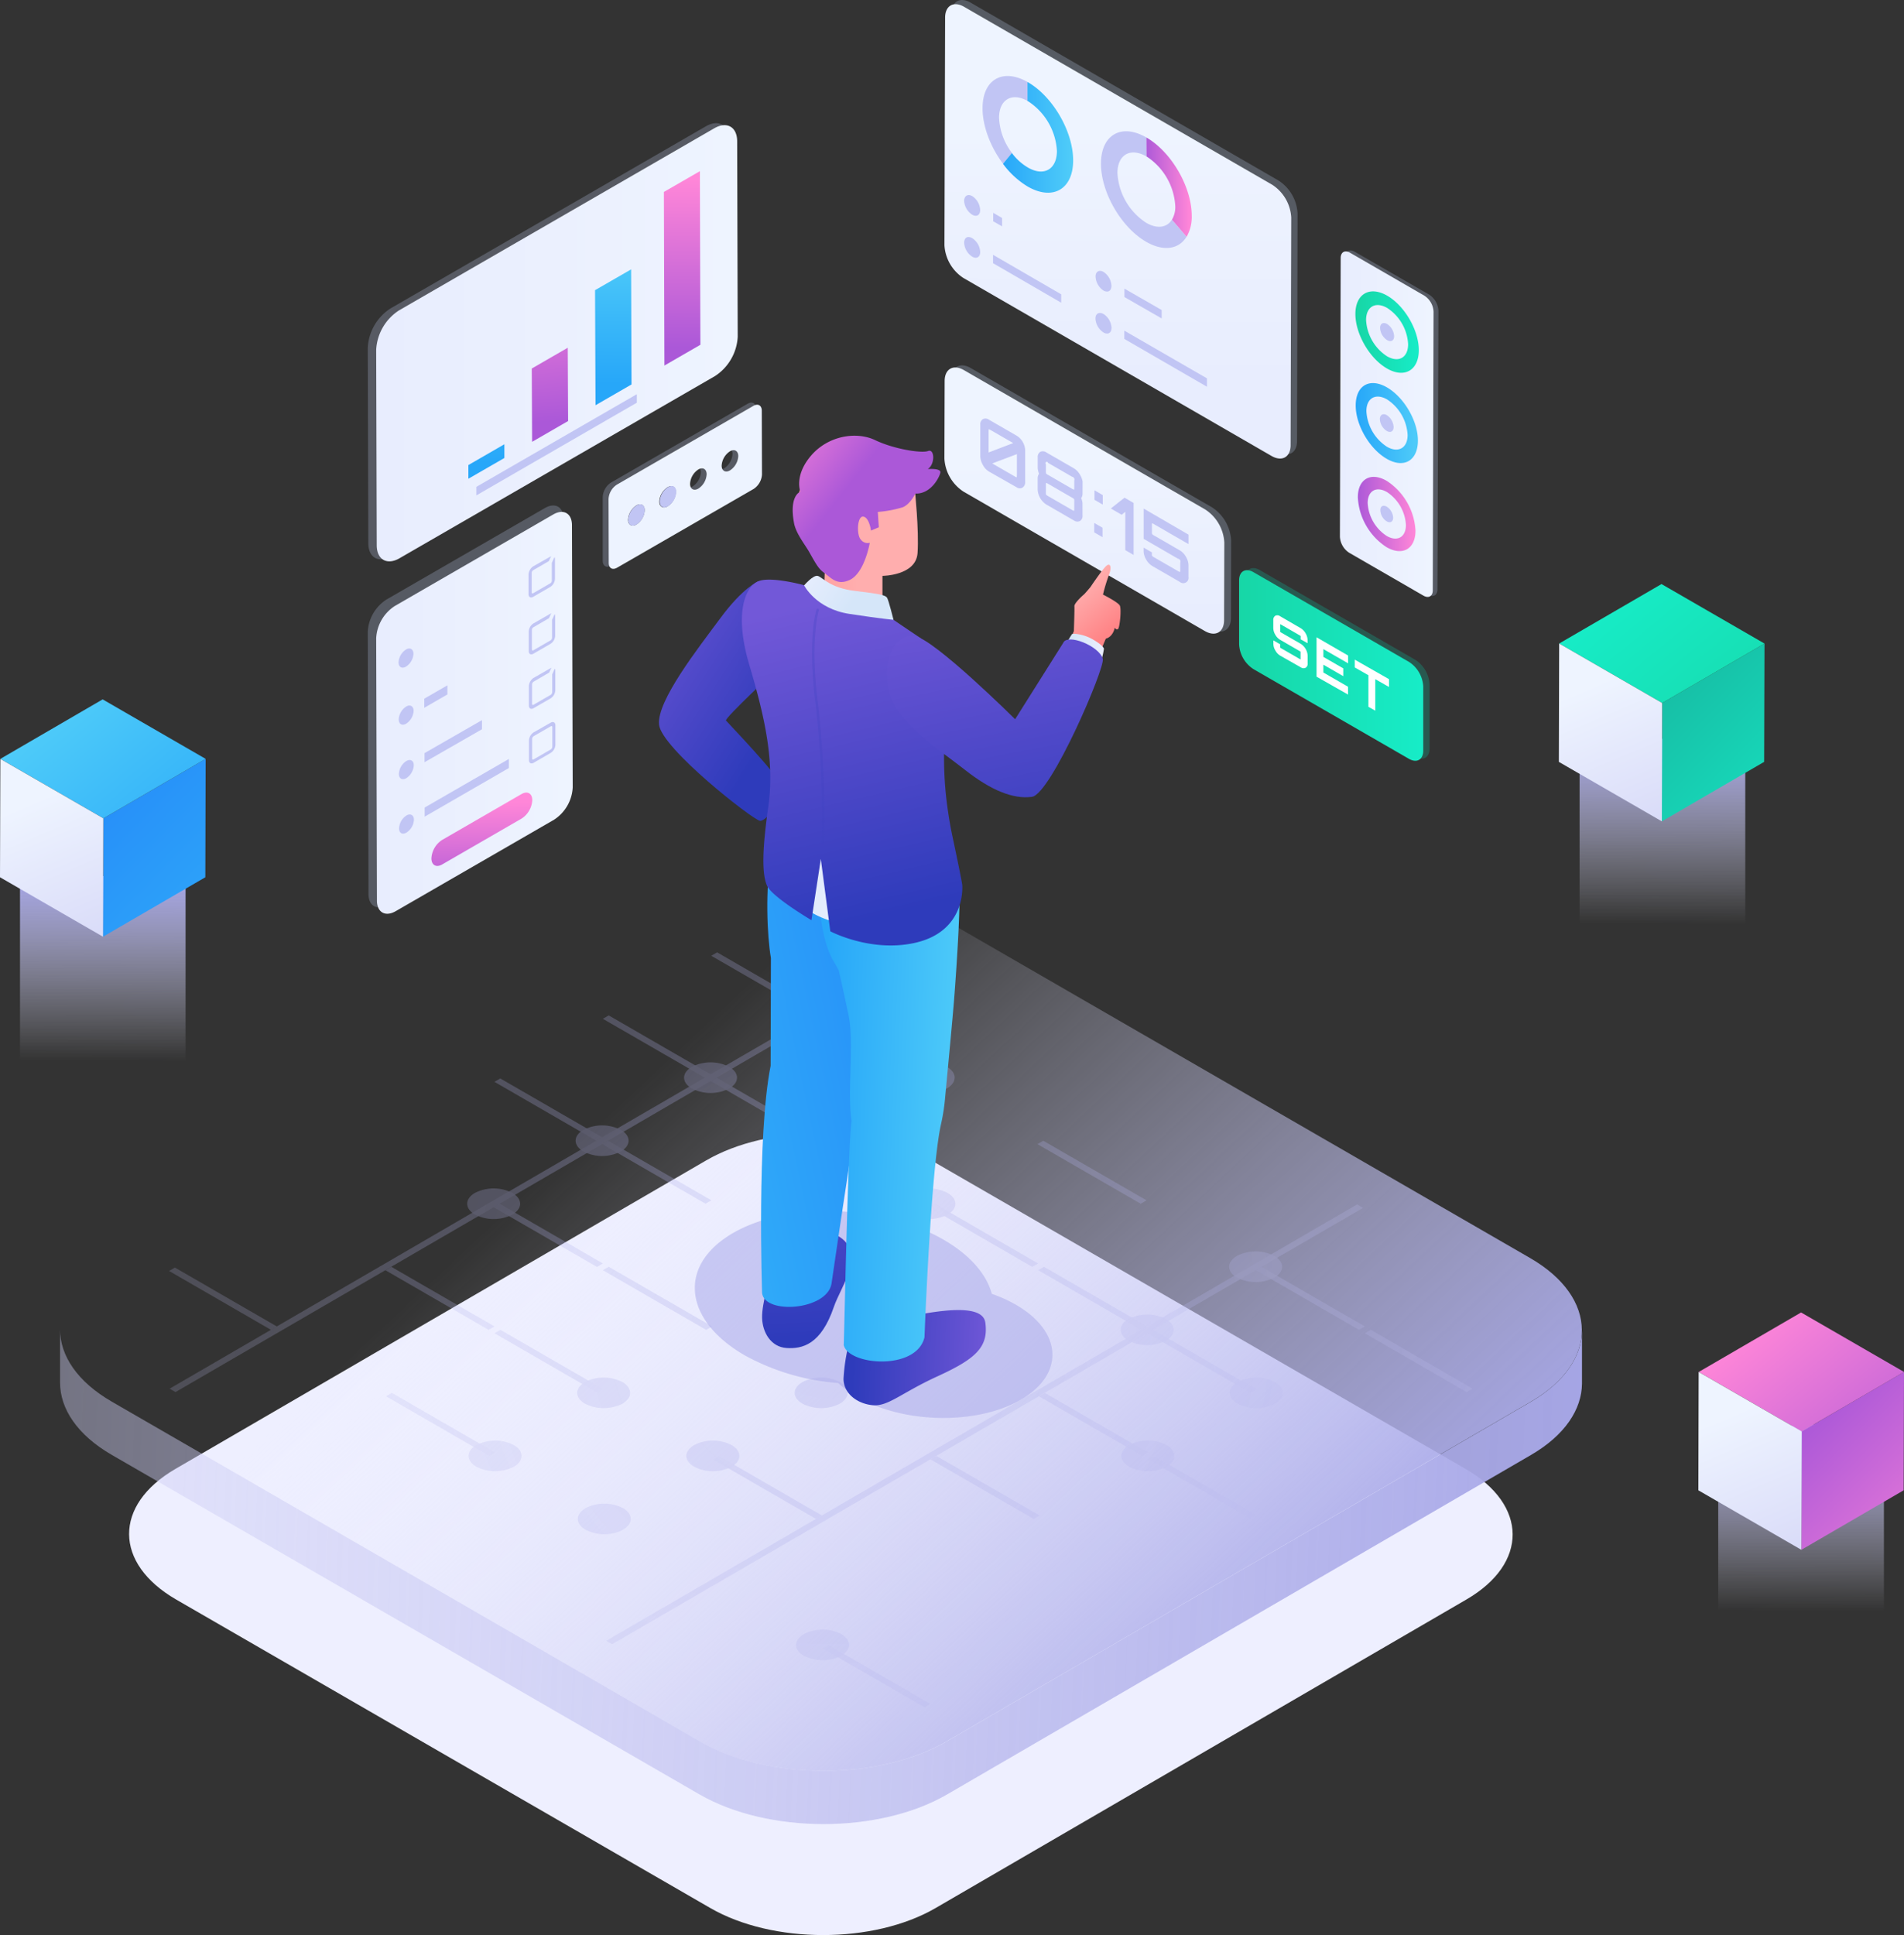 <svg xmlns="http://www.w3.org/2000/svg" xmlns:xlink="http://www.w3.org/1999/xlink" viewBox="0 0 488.21 496.04"><rect x="0" y="0" width="488.21" height="496.04" fill="#333333" stroke="none"/><defs><style>.cls-1{fill:none;}.cls-2{clip-path:url(#clip-path);}.cls-3{opacity:0.3;}.cls-4{fill:#a9b6d4;}.cls-5{fill:url(#linear-gradient);}.cls-6{fill:#c1c5f4;}.cls-7{fill:url(#linear-gradient-2);}.cls-8{mask:url(#mask);}.cls-9{fill:url(#linear-gradient-3);}.cls-10{mask:url(#mask-2);}.cls-11{fill:url(#linear-gradient-4);}.cls-12{mask:url(#mask-3);}.cls-13{fill:url(#linear-gradient-5);}.cls-14{fill:#aab6d4;}.cls-15{fill:#edf3ff;}.cls-16{fill:url(#linear-gradient-6);}.cls-17{fill:url(#linear-gradient-7);}.cls-18{fill:url(#linear-gradient-8);}.cls-19{fill:url(#linear-gradient-9);}.cls-20{fill:url(#linear-gradient-10);}.cls-21{fill:#a9b7d4;}.cls-22{fill:url(#linear-gradient-11);}.cls-23{fill:url(#linear-gradient-12);}.cls-24{fill:url(#linear-gradient-13);}.cls-25{mask:url(#mask-4);}.cls-26{fill:url(#linear-gradient-14);}.cls-27{fill:url(#linear-gradient-15);}.cls-28{fill:url(#linear-gradient-16);}.cls-29{fill:url(#linear-gradient-17);}.cls-30{fill:#0eb394;}.cls-31{fill:url(#linear-gradient-18);}.cls-32{fill:#fff;}.cls-33{fill:url(#linear-gradient-19);}.cls-34{fill:url(#linear-gradient-20);}.cls-35{fill:url(#linear-gradient-21);}.cls-36{fill:url(#linear-gradient-22);}.cls-37{fill:url(#linear-gradient-23);}.cls-38{fill:url(#linear-gradient-24);}.cls-39{fill:url(#linear-gradient-25);}.cls-40{fill:url(#linear-gradient-26);}.cls-41{fill:url(#linear-gradient-27);}.cls-42{fill:url(#linear-gradient-28);}.cls-43{fill:url(#linear-gradient-29);}.cls-44{fill:url(#linear-gradient-30);}.cls-45{fill:url(#linear-gradient-31);}.cls-46{fill:#eeefff;}.cls-47{fill:url(#linear-gradient-32);}.cls-48{fill:url(#linear-gradient-33);}.cls-49{opacity:0.32;}.cls-50{fill:url(#radial-gradient);}.cls-51{fill:url(#radial-gradient-3);}.cls-52{fill:url(#radial-gradient-4);}.cls-53{fill:url(#radial-gradient-5);}.cls-54{fill:url(#radial-gradient-9);}.cls-55{fill:url(#radial-gradient-12);}.cls-56{fill:url(#radial-gradient-17);}.cls-57{fill:url(#radial-gradient-18);}.cls-58{fill:url(#radial-gradient-30);}.cls-59{fill:url(#radial-gradient-36);}.cls-60{fill:url(#radial-gradient-56);}.cls-61{opacity:0.56;}.cls-62{fill:#acace9;}.cls-63{fill:url(#linear-gradient-34);}.cls-64{fill:url(#linear-gradient-35);}.cls-65{fill:url(#linear-gradient-36);}.cls-66{fill:url(#linear-gradient-37);}.cls-67{fill:url(#linear-gradient-38);}.cls-68{fill:url(#linear-gradient-39);}.cls-69{fill:url(#linear-gradient-40);}.cls-70{fill:url(#linear-gradient-41);}.cls-71{fill:url(#linear-gradient-42);}.cls-72{fill:url(#linear-gradient-43);}.cls-73{opacity:0.29;}.cls-74{fill:#3d41c1;}.cls-75{fill:url(#linear-gradient-44);}.cls-76{fill:url(#linear-gradient-45);}.cls-77{fill:url(#linear-gradient-46);}</style><clipPath id="clip-path" transform="translate(-14.42 -10.12)"><rect class="cls-1" width="520" height="520"/></clipPath><linearGradient id="linear-gradient" x1="-592.47" y1="2932.19" x2="-499.05" y2="2932.19" gradientTransform="matrix(0.54, 0, 0, -0.54, 430.17, 1774.5)" gradientUnits="userSpaceOnUse"><stop offset="0" stop-color="#e8edfe"/><stop offset="0.5" stop-color="#ebf0fe"/><stop offset="1" stop-color="#eef4ff"/></linearGradient><linearGradient id="linear-gradient-2" x1="-540.96" y1="2842.27" x2="-541.88" y2="2885.85" gradientTransform="matrix(0.54, 0, 0, -0.54, 430.17, 1774.5)" gradientUnits="userSpaceOnUse"><stop offset="0" stop-color="#ab58d8"/><stop offset="0.5" stop-color="#d56fd8"/><stop offset="1" stop-color="#ff86d8"/></linearGradient><mask id="mask" x="137.21" y="-9251.12" width="7.58" height="32766" maskUnits="userSpaceOnUse"/><linearGradient id="linear-gradient-3" x1="-503.65" y1="2944.34" x2="-510.11" y2="3012.82" gradientTransform="matrix(0.54, 0, 0, -0.54, 430.17, 1774.5)" gradientUnits="userSpaceOnUse"><stop offset="0" stop-color="#a6a6e7"/><stop offset="0.5" stop-color="#cacaf3" stop-opacity="0.5"/><stop offset="1" stop-color="#eeefff" stop-opacity="0"/></linearGradient><mask id="mask-2" x="137.25" y="-9251.12" width="7.58" height="32766" maskUnits="userSpaceOnUse"/><linearGradient id="linear-gradient-4" x1="-506.13" y1="2944.29" x2="-512.58" y2="3012.78" xlink:href="#linear-gradient-2"/><mask id="mask-3" x="137.29" y="-9251.12" width="7.58" height="32766" maskUnits="userSpaceOnUse"/><linearGradient id="linear-gradient-5" x1="-508.49" y1="2944.26" x2="-514.95" y2="3012.74" xlink:href="#linear-gradient-2"/><linearGradient id="linear-gradient-6" x1="-592.47" y1="3114.64" x2="-420.62" y2="3114.64" gradientTransform="matrix(0.54, 0, 0, -0.54, 430.17, 1778.24)" xlink:href="#linear-gradient"/><linearGradient id="linear-gradient-7" x1="-539.34" y1="3054.23" x2="-541.75" y2="3119.74" gradientTransform="matrix(0.54, 0, 0, -0.54, 430.17, 1778.24)" gradientUnits="userSpaceOnUse"><stop offset="0" stop-color="#27a7f9"/><stop offset="0.5" stop-color="#3bb9f9"/><stop offset="1" stop-color="#4fccf9"/></linearGradient><linearGradient id="linear-gradient-8" x1="-507.85" y1="3074.14" x2="-514.87" y2="3152.13" gradientTransform="matrix(0.54, 0, 0, -0.54, 430.17, 1778.24)" xlink:href="#linear-gradient-2"/><linearGradient id="linear-gradient-9" x1="-479.36" y1="3092.26" x2="-478.92" y2="3156.23" xlink:href="#linear-gradient-7"/><linearGradient id="linear-gradient-10" x1="-446.7" y1="3109.26" x2="-446.27" y2="3189.22" gradientTransform="matrix(0.54, 0, 0, -0.54, 430.17, 1778.24)" xlink:href="#linear-gradient-2"/><linearGradient id="linear-gradient-11" x1="-239.63" y1="3075.26" x2="-239.22" y2="3197.83" gradientTransform="matrix(0.54, 0, 0, -0.54, 430.17, 1769.84)" xlink:href="#linear-gradient"/><linearGradient id="linear-gradient-12" x1="-294.47" y1="3196.99" x2="-261.12" y2="3196.99" gradientTransform="matrix(0.54, 0, 0, -0.54, 430.17, 1769.84)" xlink:href="#linear-gradient-7"/><linearGradient id="linear-gradient-13" x1="-226.47" y1="3167.08" x2="-204.95" y2="3167.08" gradientTransform="matrix(0.54, 0, 0, -0.54, 430.17, 1766.48)" xlink:href="#linear-gradient-2"/><mask id="mask-4" x="314.12" y="-9251.12" width="11.92" height="32766" maskUnits="userSpaceOnUse"/><linearGradient id="linear-gradient-14" x1="-134.47" y1="3070.87" x2="-89.95" y2="3070.87" gradientTransform="matrix(0.54, 0, 0, -0.54, 430.17, 1775.36)" xlink:href="#linear-gradient"/><linearGradient id="linear-gradient-15" x1="-120.24" y1="2989.25" x2="-92.84" y2="2989.25" gradientTransform="matrix(0.59, 0, 0, -0.59, 433.08, 1868.97)" gradientUnits="userSpaceOnUse"><stop offset="0" stop-color="#17d6a6"/><stop offset="0.5" stop-color="#17e1b7"/><stop offset="1" stop-color="#17ecc7"/></linearGradient><linearGradient id="linear-gradient-16" x1="-121.29" y1="2971.06" x2="-93.88" y2="2971.06" gradientTransform="matrix(0.58, 0, 0, -0.58, 432.46, 1846.98)" xlink:href="#linear-gradient-7"/><linearGradient id="linear-gradient-17" x1="-125.47" y1="3028.2" x2="-98.07" y2="3028.2" gradientTransform="matrix(0.54, 0, 0, -0.54, 430.17, 1775.36)" xlink:href="#linear-gradient-2"/><linearGradient id="linear-gradient-18" x1="-175.47" y1="2960.3" x2="-87.86" y2="2960.3" gradientTransform="matrix(0.54, 0, 0, -0.54, 426.35, 1777.54)" xlink:href="#linear-gradient-15"/><linearGradient id="linear-gradient-19" x1="-254.42" y1="2977.26" x2="-255.51" y2="3052.69" gradientTransform="matrix(0.54, 0, 0, -0.54, 430.17, 1776.45)" xlink:href="#linear-gradient"/><linearGradient id="linear-gradient-20" x1="-721.65" y1="2854.26" x2="-722.06" y2="2767.35" gradientTransform="matrix(0.54, 0, 0, -0.54, 430.17, 1776.45)" xlink:href="#linear-gradient-3"/><linearGradient id="linear-gradient-21" x1="-716.44" y1="2882.29" x2="-637.19" y2="2804.67" gradientTransform="matrix(0.54, 0, 0, -0.54, 430.17, 1772.13)" gradientUnits="userSpaceOnUse"><stop offset="0" stop-color="#2790f9"/><stop offset="0.5" stop-color="#2ca0f9"/><stop offset="1" stop-color="#31b0f9"/></linearGradient><linearGradient id="linear-gradient-22" x1="-666.92" y1="2839.72" x2="-741.25" y2="2929.36" gradientTransform="matrix(0.54, 0, 0, -0.54, 430.17, 1772.13)" xlink:href="#linear-gradient-7"/><linearGradient id="linear-gradient-23" x1="-713.21" y1="2785.37" x2="-754.2" y2="2882.66" gradientTransform="matrix(0.54, 0, 0, -0.54, 430.17, 1772.13)" gradientUnits="userSpaceOnUse"><stop offset="0" stop-color="#cfd0f5"/><stop offset="0.5" stop-color="#dfe2fa"/><stop offset="1" stop-color="#eef4ff"/></linearGradient><linearGradient id="linear-gradient-24" x1="19.7" y1="2919.26" x2="19.29" y2="2832.36" gradientTransform="matrix(0.54, 0, 0, -0.54, 430.17, 1776.45)" xlink:href="#linear-gradient-3"/><linearGradient id="linear-gradient-25" x1="24.7" y1="2943.43" x2="103.95" y2="2865.82" gradientTransform="matrix(0.54, 0, 0, -0.54, 430.17, 1775.63)" gradientUnits="userSpaceOnUse"><stop offset="0" stop-color="#17bfa6"/><stop offset="0.5" stop-color="#17d5b7"/><stop offset="1" stop-color="#17ecc7"/></linearGradient><linearGradient id="linear-gradient-26" x1="73.73" y1="2901.43" x2="-0.6" y2="2991.06" gradientTransform="matrix(0.54, 0, 0, -0.54, 430.17, 1775.63)" xlink:href="#linear-gradient-15"/><linearGradient id="linear-gradient-27" x1="27.53" y1="2847.26" x2="-13.46" y2="2944.55" gradientTransform="matrix(0.54, 0, 0, -0.54, 430.17, 1775.63)" xlink:href="#linear-gradient-23"/><linearGradient id="linear-gradient-28" x1="85.65" y1="2593.26" x2="85.24" y2="2506.36" gradientTransform="matrix(0.54, 0, 0, -0.54, 430.17, 1776.45)" xlink:href="#linear-gradient-3"/><linearGradient id="linear-gradient-29" x1="90.79" y1="2614.53" x2="170.04" y2="2536.91" gradientTransform="matrix(0.54, 0, 0, -0.54, 430.17, 1784.82)" xlink:href="#linear-gradient-2"/><linearGradient id="linear-gradient-30" x1="140.26" y1="2572.04" x2="65.93" y2="2661.68" gradientTransform="matrix(0.54, 0, 0, -0.54, 430.17, 1784.82)" xlink:href="#linear-gradient-2"/><linearGradient id="linear-gradient-31" x1="93.76" y1="2518.36" x2="52.76" y2="2615.65" gradientTransform="matrix(0.54, 0, 0, -0.54, 430.17, 1784.82)" xlink:href="#linear-gradient-23"/><linearGradient id="linear-gradient-32" x1="-3.48" y1="2517.05" x2="-1264.42" y2="2567.88" gradientTransform="matrix(0.54, 0, 0, -0.54, 430.17, 1776.45)" xlink:href="#linear-gradient-3"/><linearGradient id="linear-gradient-33" x1="-186.43" y1="2435.29" x2="-477.21" y2="2745.75" gradientTransform="matrix(0.54, 0, 0, -0.54, 430.17, 1776.45)" xlink:href="#linear-gradient-3"/><radialGradient id="radial-gradient" cx="-376.47" cy="2643.26" r="803.49" gradientTransform="matrix(0.54, 0, 0, -0.54, 430.17, 1776.45)" xlink:href="#linear-gradient-3"/><radialGradient id="radial-gradient-3" cx="-376.47" cy="2643.26" r="803.49" gradientTransform="matrix(0.54, 0, 0, -0.54, 430.17, 1776.45)" xlink:href="#linear-gradient-3"/><radialGradient id="radial-gradient-4" cx="-376.47" cy="2643.26" r="803.49" gradientTransform="matrix(0.54, 0, 0, -0.54, 430.17, 1776.45)" xlink:href="#linear-gradient-3"/><radialGradient id="radial-gradient-5" cx="-376.47" cy="2643.26" r="803.49" gradientTransform="matrix(0.54, 0, 0, -0.54, 430.17, 1776.45)" xlink:href="#linear-gradient-3"/><radialGradient id="radial-gradient-9" cx="-376.47" cy="2643.26" r="803.49" gradientTransform="matrix(0.54, 0, 0, -0.54, 430.17, 1776.45)" xlink:href="#linear-gradient-3"/><radialGradient id="radial-gradient-12" cx="-376.47" cy="2643.26" r="803.49" gradientTransform="matrix(0.54, 0, 0, -0.54, 430.17, 1776.45)" xlink:href="#linear-gradient-3"/><radialGradient id="radial-gradient-17" cx="-376.47" cy="2643.26" r="803.49" gradientTransform="matrix(0.54, 0, 0, -0.54, 430.17, 1776.45)" xlink:href="#linear-gradient-3"/><radialGradient id="radial-gradient-18" cx="-376.47" cy="2643.26" r="803.49" gradientTransform="matrix(0.54, 0, 0, -0.54, 430.17, 1776.45)" xlink:href="#linear-gradient-3"/><radialGradient id="radial-gradient-30" cx="-376.47" cy="2643.26" r="803.48" gradientTransform="matrix(0.54, 0, 0, -0.54, 430.17, 1776.45)" xlink:href="#linear-gradient-3"/><radialGradient id="radial-gradient-36" cx="-376.47" cy="2643.26" r="803.48" gradientTransform="matrix(0.54, 0, 0, -0.54, 430.17, 1776.45)" xlink:href="#linear-gradient-3"/><radialGradient id="radial-gradient-56" cx="-376.47" cy="2643.26" r="803.49" gradientTransform="matrix(0.54, 0, 0, -0.54, 430.17, 1776.45)" xlink:href="#linear-gradient-3"/><linearGradient id="linear-gradient-34" x1="-312.39" y1="2929.12" x2="-387.27" y2="2983.23" gradientTransform="matrix(0.54, -0.03, -0.03, -0.54, 471.43, 1766.35)" gradientUnits="userSpaceOnUse"><stop offset="0" stop-color="#2e3bbb"/><stop offset="0.5" stop-color="#5049c9"/><stop offset="1" stop-color="#7258d8"/></linearGradient><linearGradient id="linear-gradient-35" x1="-385.95" y1="2636.29" x2="-392.31" y2="2770.95" gradientTransform="matrix(0.54, 0, 0, -0.54, 430.17, 1776.45)" xlink:href="#linear-gradient-34"/><linearGradient id="linear-gradient-36" x1="-341.31" y1="2772.5" x2="-448.98" y2="2749.82" gradientTransform="matrix(0.54, 0, 0, -0.54, 430.17, 1776.45)" xlink:href="#linear-gradient-21"/><linearGradient id="linear-gradient-37" x1="-410.57" y1="2626.09" x2="-343.76" y2="2626.09" gradientTransform="matrix(0.54, 0.02, 0.02, -0.54, 402.45, 1780.92)" xlink:href="#linear-gradient-34"/><linearGradient id="linear-gradient-38" x1="-430.57" y1="2735.64" x2="-363.23" y2="2735.64" gradientTransform="matrix(0.54, 0.02, 0.02, -0.54, 402.45, 1780.92)" xlink:href="#linear-gradient-7"/><linearGradient id="linear-gradient-39" x1="-292.25" y1="3021.63" x2="-238.62" y2="3021.63" gradientTransform="matrix(0.54, -0.04, -0.04, -0.54, 482.61, 1763.48)" gradientUnits="userSpaceOnUse"><stop offset="0" stop-color="#ff8587"/><stop offset="0.5" stop-color="#ff9a9b"/><stop offset="1" stop-color="#ffaeae"/></linearGradient><linearGradient id="linear-gradient-40" x1="-247.63" y1="3024.84" x2="-283.7" y2="3057.91" gradientTransform="matrix(0.54, -0.04, -0.04, -0.54, 482.61, 1763.48)" xlink:href="#linear-gradient-2"/><linearGradient id="linear-gradient-41" x1="-319.21" y1="2856.88" x2="-283.19" y2="2856.88" gradientTransform="matrix(0.54, -0.03, -0.03, -0.54, 471.43, 1766.35)" gradientUnits="userSpaceOnUse"><stop offset="0" stop-color="#d5e6f9"/><stop offset="0.5" stop-color="#e1ebfc"/><stop offset="1" stop-color="#eeefff"/></linearGradient><linearGradient id="linear-gradient-42" x1="-276.29" y1="2831.36" x2="-302.93" y2="2980.58" xlink:href="#linear-gradient-34"/><linearGradient id="linear-gradient-43" x1="-275.25" y1="2982.31" x2="-303.95" y2="3003.49" xlink:href="#linear-gradient-41"/><linearGradient id="linear-gradient-44" x1="-207.46" y1="2972.21" x2="-223.65" y2="2991.07" gradientTransform="matrix(0.54, -0.01, -0.01, -0.54, 443.45, 1772.15)" xlink:href="#linear-gradient-39"/><linearGradient id="linear-gradient-45" x1="-230.57" y1="2964.08" x2="-213.28" y2="2964.08" gradientTransform="matrix(0.54, -0.01, -0.01, -0.54, 443.45, 1772.15)" xlink:href="#linear-gradient-41"/><linearGradient id="linear-gradient-46" x1="-245.31" y1="2844.17" x2="-271.96" y2="2993.38" gradientTransform="matrix(0.54, -0.01, -0.01, -0.54, 443.45, 1772.15)" xlink:href="#linear-gradient-34"/></defs><title>Asset 1</title><g id="Layer_2" data-name="Layer 2"><g id="Layer_1-2" data-name="Layer 1"><g class="cls-2"><g class="cls-3"><path class="cls-4" d="M154.13,140.36c2.64-1.53,4.78-.31,4.79,2.73l.19,67.24a10.5,10.5,0,0,1-4.76,8.26l-40.64,23.46c-2.64,1.53-4.79.3-4.8-2.73l-.19-67.25a10.5,10.5,0,0,1,4.77-8.25Z" transform="translate(-14.42 -10.12)"/></g><path class="cls-5" d="M156.28,142c2.64-1.52,4.79-.3,4.8,2.74l.19,67.24a10.49,10.49,0,0,1-4.77,8.26l-40.63,23.46c-2.65,1.52-4.79.3-4.8-2.73l-.19-67.25a10.49,10.49,0,0,1,4.76-8.25Z" transform="translate(-14.42 -10.12)"/><path class="cls-6" d="M118.52,176.62c1-.61,1.91-.12,1.92,1.09a4.18,4.18,0,0,1-1.91,3.29c-1.06.62-1.91.13-1.91-1.09A4.17,4.17,0,0,1,118.52,176.62Z" transform="translate(-14.42 -10.12)"/><path class="cls-6" d="M155.55,167.44l.23-.11c-.21.43-.4.84-.58,1.25l-4,2.33a.84.84,0,0,0-.4.68l0,5c0,.25.17.35.39.22l4.39-2.53a.86.86,0,0,0,.39-.68v-4.56c.21-.47.44-1,.68-1.47a1.07,1.07,0,0,1,.12.53v5a2.59,2.59,0,0,1-1.19,2.06l-4.38,2.53c-.67.39-1.21.09-1.21-.68l0-5a2.65,2.65,0,0,1,1.2-2.08Z" transform="translate(-14.42 -10.12)"/><path class="cls-6" d="M155.51,152.82l.23-.11c-.21.43-.4.84-.59,1.25l-4,2.32a.85.85,0,0,0-.4.68l0,5c0,.24.17.35.39.22l4.39-2.53a.88.88,0,0,0,.39-.68v-4.56c.21-.48.44-1,.68-1.47a1,1,0,0,1,.12.52v5.05a2.64,2.64,0,0,1-1.19,2.06l-4.38,2.53c-.67.39-1.21.08-1.21-.68l0-5.05a2.68,2.68,0,0,1,1.2-2.07Z" transform="translate(-14.42 -10.12)"/><path class="cls-6" d="M118.56,191.24c1-.61,1.91-.12,1.92,1.09a4.22,4.22,0,0,1-1.91,3.3c-1.06.61-1.91.12-1.91-1.1A4.19,4.19,0,0,1,118.56,191.24Z" transform="translate(-14.42 -10.12)"/><path class="cls-6" d="M118.6,205.21c1.05-.61,1.91-.13,1.92,1.09a4.2,4.2,0,0,1-1.91,3.29c-1.06.61-1.91.12-1.91-1.09A4.16,4.16,0,0,1,118.6,205.21Z" transform="translate(-14.42 -10.12)"/><path class="cls-7" d="M148.15,213.67c1.51-.87,2.74-.17,2.75,1.57a6,6,0,0,1-2.73,4.71l-20.38,11.77c-1.51.87-2.74.17-2.75-1.55a6,6,0,0,1,2.73-4.73Z" transform="translate(-14.42 -10.12)"/><path class="cls-6" d="M155.59,181.41a1.58,1.58,0,0,1,.23-.11c-.21.42-.4.83-.58,1.23l-4,2.33a.89.89,0,0,0-.4.68l0,5c0,.26.17.36.39.23l4.39-2.53a.86.86,0,0,0,.39-.68V183c.21-.47.43-1,.68-1.47a1,1,0,0,1,.12.52v5a2.61,2.61,0,0,1-1.19,2.08l-4.38,2.53c-.67.38-1.21.08-1.21-.69l0-5a2.68,2.68,0,0,1,1.2-2.07Z" transform="translate(-14.42 -10.12)"/><path class="cls-6" d="M118.64,219.16c1-.6,1.91-.11,1.92,1.09a4.22,4.22,0,0,1-1.91,3.3c-1.06.61-1.91.13-1.91-1.09A4.2,4.2,0,0,1,118.64,219.16Z" transform="translate(-14.42 -10.12)"/><path class="cls-6" d="M155.63,195.37c.65-.38,1.2-.07,1.2.68v5a2.59,2.59,0,0,1-1.19,2.06l-4.38,2.54c-.67.38-1.21.07-1.21-.68l0-5.05a2.65,2.65,0,0,1,1.2-2.07Zm.41,6.19v-5.05c0-.24-.18-.34-.4-.21l-4.38,2.53a.85.85,0,0,0-.4.67l0,5.05c0,.25.17.35.39.23l4.39-2.54a.85.85,0,0,0,.39-.68" transform="translate(-14.42 -10.12)"/><path class="cls-6" d="M129.14,185.8v2.33l-5.93,3.43v-2.34Z" transform="translate(-14.42 -10.12)"/><path class="cls-6" d="M138,194.72v2.34l-14.73,8.45v-2.33Z" transform="translate(-14.42 -10.12)"/><path class="cls-6" d="M144.9,204.67V207l-21.6,12.47v-2.34Z" transform="translate(-14.42 -10.12)"/><g class="cls-8"><path class="cls-9" d="M158.72,148l.49.81a21.1,21.1,0,0,0-2.62,4.15c-.24.5-.47,1-.68,1.47a37,37,0,0,0-1.45,3.84l-.25.83-2.58-.45.59-1.37,1.52.26c.27-.8.74-2.12,1.41-3.61.19-.41.38-.82.59-1.25A23.76,23.76,0,0,1,158.72,148Z" transform="translate(-14.42 -10.12)"/></g><g class="cls-10"><path class="cls-11" d="M158.76,162.65l.5.81a21,21,0,0,0-2.63,4.15c-.24.5-.47,1-.68,1.47a38.43,38.43,0,0,0-1.45,3.85l-.25.83-2.57-.46.58-1.37,1.52.26c.27-.8.75-2.12,1.42-3.61.18-.41.37-.82.58-1.25A23.76,23.76,0,0,1,158.76,162.65Z" transform="translate(-14.42 -10.12)"/></g><g class="cls-12"><path class="cls-13" d="M158.8,176.62l.5.8a20.69,20.69,0,0,0-2.63,4.15c-.25.5-.47,1-.68,1.47-.92,2.11-1.44,3.82-1.45,3.84l-.25.84-2.57-.46.58-1.37,1.52.27c.27-.81.75-2.13,1.42-3.63.18-.4.37-.81.58-1.23A23.19,23.19,0,0,1,158.8,176.62Z" transform="translate(-14.42 -10.12)"/></g><g class="cls-3"><path class="cls-14" d="M206.12,113.62c1.18-.68,2.15-.13,2.15,1.24l0,16.35a4.73,4.73,0,0,1-2.14,3.71l-35,20.18c-1.19.69-2.15.14-2.16-1.23l0-16.35a4.68,4.68,0,0,1,2.14-3.71Zm-30,30.42a4.71,4.71,0,0,0,2.12-3.67c0-1.35-1-1.9-2.14-1.22a4.71,4.71,0,0,0-2.12,3.68c0,1.34,1,1.89,2.14,1.21m24-13.88a4.71,4.71,0,0,0,2.12-3.67c0-1.35-1-1.9-2.14-1.22a4.71,4.71,0,0,0-2.12,3.68c0,1.34,1,1.89,2.14,1.21m-16,9.22a4.69,4.69,0,0,0,2.13-3.67c0-1.35-1-1.9-2.14-1.22a4.67,4.67,0,0,0-2.12,3.68c0,1.34,1,1.89,2.13,1.21m7.89-4.56a4.66,4.66,0,0,0,2.12-3.66c0-1.36-1-1.91-2.13-1.23a4.7,4.7,0,0,0-2.13,3.68c0,1.35,1,1.89,2.14,1.21" transform="translate(-14.42 -10.12)"/></g><path class="cls-15" d="M207.6,114.16c1.18-.68,2.15-.13,2.15,1.24l.05,16.35a4.75,4.75,0,0,1-2.14,3.71l-35,20.18c-1.19.69-2.15.14-2.15-1.23l-.05-16.35a4.7,4.7,0,0,1,2.14-3.71Zm-30,30.42a4.66,4.66,0,0,0,2.12-3.67c0-1.35-1-1.9-2.13-1.22a4.7,4.7,0,0,0-2.13,3.68c0,1.34,1,1.89,2.14,1.21m24-13.88a4.66,4.66,0,0,0,2.12-3.67c0-1.35-1-1.9-2.13-1.22a4.7,4.7,0,0,0-2.13,3.68c0,1.34,1,1.89,2.14,1.21m-16,9.22a4.69,4.69,0,0,0,2.13-3.67c0-1.35-1-1.9-2.14-1.22a4.67,4.67,0,0,0-2.12,3.67c0,1.35,1,1.9,2.13,1.22m7.9-4.56a4.65,4.65,0,0,0,2.11-3.66c0-1.36-1-1.91-2.13-1.23a4.69,4.69,0,0,0-2.12,3.68c0,1.35,1,1.89,2.14,1.21" transform="translate(-14.42 -10.12)"/><path class="cls-6" d="M177.62,139.69c1.17-.68,2.13-.13,2.13,1.22a4.66,4.66,0,0,1-2.12,3.67c-1.18.68-2.13.13-2.14-1.21A4.7,4.7,0,0,1,177.62,139.69Z" transform="translate(-14.42 -10.12)"/><path class="cls-6" d="M185.69,135c1.18-.68,2.13-.13,2.14,1.22a4.69,4.69,0,0,1-2.13,3.67c-1.17.68-2.12.13-2.13-1.22A4.67,4.67,0,0,1,185.69,135Z" transform="translate(-14.42 -10.12)"/><g class="cls-3"><path class="cls-14" d="M195.43,42.49c3.21-1.85,5.84-.36,5.85,3.34l.14,50.11A12.84,12.84,0,0,1,195.61,106l-80.89,46.7c-3.22,1.86-5.85.37-5.86-3.33l-.14-50.11a12.81,12.81,0,0,1,5.82-10.07Z" transform="translate(-14.42 -10.12)"/></g><path class="cls-16" d="M197.58,43c3.22-1.85,5.85-.36,5.86,3.34l.14,50.11a12.83,12.83,0,0,1-5.82,10.07l-80.89,46.7c-3.21,1.86-5.84.37-5.85-3.33l-.14-50.11a12.83,12.83,0,0,1,5.81-10.07Z" transform="translate(-14.42 -10.12)"/><path class="cls-6" d="M119.38,98v2l0-.05V98Z" transform="translate(-14.42 -10.12)"/><path class="cls-17" d="M143.75,124l0,3.52-9.23,5.32,0-3.51Z" transform="translate(-14.42 -10.12)"/><path class="cls-18" d="M160,99.26l.09,18.79-9.23,5.33-.09-18.79Z" transform="translate(-14.42 -10.12)"/><path class="cls-6" d="M177.71,111.17v2.18l-41.15,23.76v-2.19Z" transform="translate(-14.42 -10.12)"/><path class="cls-19" d="M176.25,79.17l.1,29.5L167.12,114,167,84.5Z" transform="translate(-14.42 -10.12)"/><path class="cls-20" d="M193.88,54l.13,44.5-9.23,5.33-.13-44.51Z" transform="translate(-14.42 -10.12)"/><g class="cls-3"><path class="cls-21" d="M342.27,56.41a10.7,10.7,0,0,1,4.86,8.41L347,123.14c0,3.1-2.21,4.34-4.9,2.78l-79-45.62a10.7,10.7,0,0,1-4.85-8.4l.17-58.33c0-3.09,2.19-4.34,4.88-2.78Z" transform="translate(-14.42 -10.12)"/></g><path class="cls-22" d="M340.65,57.49a10.7,10.7,0,0,1,4.86,8.41l-.16,58.32c0,3.09-2.21,4.33-4.9,2.78l-79-45.62a10.71,10.71,0,0,1-4.86-8.4l.17-58.33c0-3.09,2.19-4.34,4.88-2.78Z" transform="translate(-14.42 -10.12)"/><path class="cls-6" d="M277.9,31.14l0,4.86c-4-2.28-7.3-.37-7.31,4.29a15.9,15.9,0,0,0,3.32,9.05l-2.28,2.78c-3.19-4.23-5.28-9.58-5.27-14.27C266.36,30.5,271.52,27.53,277.9,31.14Z" transform="translate(-14.42 -10.12)"/><path class="cls-23" d="M278,31.2c6.42,3.71,11.61,12.69,11.59,20.08s-5.25,10.35-11.67,6.65a22,22,0,0,1-6.32-5.81l2.28-2.78A13.88,13.88,0,0,0,278,53.07c4.09,2.37,7.41.46,7.43-4.23A16.3,16.3,0,0,0,278,36.05l-.12,0,0-4.86Z" transform="translate(-14.42 -10.12)"/><path class="cls-6" d="M308.38,45.37v4.85c-4.1-2.36-7.42-.46-7.43,4.24a16.24,16.24,0,0,0,7.38,12.78c2.86,1.65,5.34,1.21,6.58-.81l3.75,4.39c-1.95,3.18-5.86,3.87-10.35,1.28-6.42-3.71-11.61-12.7-11.59-20.08S302,41.66,308.38,45.37Z" transform="translate(-14.42 -10.12)"/><path class="cls-24" d="M308.38,45.37C314.79,49.07,320,58.06,320,65.45a10.22,10.22,0,0,1-1.32,5.37l-3.75-4.39a6.41,6.41,0,0,0,.85-3.42,16.28,16.28,0,0,0-7.38-12.79Z" transform="translate(-14.42 -10.12)"/><g class="cls-25"><path class="cls-6" d="M340.39,84.4v2.76l-11.82-6.83V77.58Z" transform="translate(-14.42 -10.12)"/><path class="cls-6" d="M340.41,76.59v2.74l-11.82-6.82V69.77Z" transform="translate(-14.42 -10.12)"/><path class="cls-6" d="M340.43,68.77v2.75L328.61,64.7V61.94Z" transform="translate(-14.42 -10.12)"/><path class="cls-6" d="M340.45,61v2.76l-11.82-6.83V54.13Z" transform="translate(-14.42 -10.12)"/><path class="cls-6" d="M340.37,92.22V95l-11.82-6.82V85.39Z" transform="translate(-14.42 -10.12)"/></g><g class="cls-25"><path class="cls-6" d="M340.39,123.33v2.75l-11.82-6.82v-2.75Z" transform="translate(-14.42 -10.12)"/><path class="cls-6" d="M340.41,115.52v2.74l-11.82-6.82v-2.75Z" transform="translate(-14.42 -10.12)"/><path class="cls-6" d="M340.43,107.69v2.76l-11.81-6.83v-2.75Z" transform="translate(-14.42 -10.12)"/><path class="cls-6" d="M340.45,99.88v2.75l-11.82-6.82V93.06Z" transform="translate(-14.42 -10.12)"/><path class="cls-6" d="M340.37,131.14v2.76l-11.82-6.83v-2.75Z" transform="translate(-14.42 -10.12)"/></g><path class="cls-6" d="M297.41,79.84a4.55,4.55,0,0,1,2,3.56c0,1.31-.93,1.84-2.06,1.19A4.53,4.53,0,0,1,295.34,81C295.34,79.72,296.27,79.18,297.41,79.84Z" transform="translate(-14.42 -10.12)"/><path class="cls-6" d="M263.75,60.41a4.51,4.51,0,0,1,2,3.56c0,1.3-.92,1.84-2.06,1.18a4.56,4.56,0,0,1-2.06-3.56C261.68,60.28,262.6,59.75,263.75,60.41Z" transform="translate(-14.42 -10.12)"/><path class="cls-6" d="M263.71,71.17a4.49,4.49,0,0,1,2.05,3.56c0,1.3-.92,1.84-2.06,1.18a4.54,4.54,0,0,1-2.06-3.56C261.65,71,262.57,70.51,263.71,71.17Z" transform="translate(-14.42 -10.12)"/><path class="cls-6" d="M297.38,90.61a4.51,4.51,0,0,1,2.05,3.55c0,1.31-.93,1.85-2.06,1.19a4.53,4.53,0,0,1-2.06-3.56C295.31,90.48,296.24,90,297.38,90.61Z" transform="translate(-14.42 -10.12)"/><path class="cls-6" d="M271.37,66v2.15l-2.28-1.3V64.68Z" transform="translate(-14.42 -10.12)"/><path class="cls-6" d="M312.29,89.6v2.15l-9.55-5.48V84.11Z" transform="translate(-14.42 -10.12)"/><path class="cls-6" d="M286.53,85.57v2.15L269.05,77.59V75.44Z" transform="translate(-14.42 -10.12)"/><path class="cls-6" d="M323.9,107.11v2.15L302.71,97V94.88Z" transform="translate(-14.42 -10.12)"/><g class="cls-3"><path class="cls-4" d="M380.88,85.65a5.24,5.24,0,0,1,2.37,4.1L383,161.2c0,1.51-1.07,2.12-2.38,1.36l-19.05-11a5.24,5.24,0,0,1-2.38-4.11l.2-71.45c0-1.51,1.08-2.11,2.39-1.35Z" transform="translate(-14.42 -10.12)"/></g><path class="cls-26" d="M379.66,85.92A5.18,5.18,0,0,1,382,90l-.2,71.45c0,1.51-1.07,2.12-2.39,1.36l-19.05-11a5.23,5.23,0,0,1-2.37-4.11l.2-71.45c0-1.51,1.08-2.11,2.39-1.35Z" transform="translate(-14.42 -10.12)"/><path class="cls-6" d="M370.1,93.18a4,4,0,0,1,1.79,3.12c0,1.15-.81,1.6-1.81,1a3.94,3.94,0,0,1-1.79-3.12C368.29,93.07,369.09,92.6,370.1,93.18Z" transform="translate(-14.42 -10.12)"/><path class="cls-27" d="M370.12,85.92c4.48,2.59,8.12,8.88,8.1,14s-3.67,7.25-8.16,4.66-8.11-8.88-8.1-14S365.63,83.33,370.12,85.92Zm-.05,15.53c3,1.72,5.4.34,5.41-3.08a11.85,11.85,0,0,0-5.37-9.31c-3-1.73-5.4-.33-5.41,3.08a11.84,11.84,0,0,0,5.37,9.31" transform="translate(-14.42 -10.12)"/><path class="cls-6" d="M370,116.53a3.91,3.91,0,0,1,1.76,3.06c0,1.13-.8,1.57-1.77,1a3.87,3.87,0,0,1-1.76-3.06C368.26,116.43,369.05,116,370,116.53Z" transform="translate(-14.42 -10.12)"/><path class="cls-28" d="M370.05,109.42c4.4,2.54,8,8.7,7.94,13.75s-3.59,7.11-8,4.56-8-8.7-7.95-13.77S365.65,106.88,370.05,109.42Zm0,15.22c2.91,1.68,5.29.34,5.3-3a11.64,11.64,0,0,0-5.27-9.13c-2.92-1.69-5.3-.33-5.3,3a11.6,11.6,0,0,0,5.27,9.13" transform="translate(-14.42 -10.12)"/><path class="cls-6" d="M370,140a3.63,3.63,0,0,1,1.64,2.84c0,1-.74,1.45-1.65.93a3.55,3.55,0,0,1-1.63-2.83C368.32,139.89,369.05,139.47,370,140Z" transform="translate(-14.42 -10.12)"/><path class="cls-29" d="M370,133.39a16.27,16.27,0,0,1,7.37,12.76c0,4.69-3.34,6.59-7.42,4.23a16.22,16.22,0,0,1-7.36-12.77C362.58,132.93,365.9,131,370,133.39Zm0,14.12c2.7,1.56,4.91.32,4.92-2.8a10.81,10.81,0,0,0-4.89-8.47c-2.71-1.56-4.91-.3-4.92,2.81a10.76,10.76,0,0,0,4.89,8.46" transform="translate(-14.42 -10.12)"/><g class="cls-3"><path class="cls-30" d="M377.32,179.25a8,8,0,0,1,3.66,6.34l0,16.41c0,2.33-1.66,3.26-3.69,2.09l-39.87-23a8.06,8.06,0,0,1-3.66-6.33l0-16.4c0-2.34,1.65-3.28,3.68-2.11Z" transform="translate(-14.42 -10.12)"/></g><path class="cls-31" d="M375.7,179.79a8,8,0,0,1,3.66,6.34l0,16.41c0,2.33-1.66,3.26-3.69,2.09l-39.87-23a8.06,8.06,0,0,1-3.66-6.33l0-16.4c0-2.34,1.65-3.28,3.68-2.11Z" transform="translate(-14.42 -10.12)"/><path class="cls-32" d="M347.94,171.15a3.54,3.54,0,0,1,1.24,1.3,3.49,3.49,0,0,1,.52,1.74V175l-1.78-1v-.39a3.48,3.48,0,0,0,0-.45,2.08,2.08,0,0,0-.4-.26l-4.43-2.56a2.06,2.06,0,0,0-.39-.2,1.3,1.3,0,0,0,0,.44v1.06a2.84,2.84,0,0,0,0,.46,1.4,1.4,0,0,0,.39.26l4.87,2.81a3.87,3.87,0,0,1,1.76,3v2a1.17,1.17,0,0,1-.53,1.13,1.23,1.23,0,0,1-1.24-.12l-5.28-3a3.47,3.47,0,0,1-1.23-1.31,3.37,3.37,0,0,1-.51-1.73v-.86l1.75,1v.38a3.13,3.13,0,0,0,0,.47,1.9,1.9,0,0,0,.39.25l4.43,2.56a3.15,3.15,0,0,0,.4.21,2.66,2.66,0,0,0,0-.45v-1.07c0-.28,0-.43,0-.45a2.57,2.57,0,0,0-.4-.26l-4.85-2.8a3.37,3.37,0,0,1-1.23-1.3,3.43,3.43,0,0,1-.51-1.72v-2a1.24,1.24,0,0,1,.52-1.14,1.22,1.22,0,0,1,1.24.13Z" transform="translate(-14.42 -10.12)"/><path class="cls-32" d="M360.09,178.16v2l-6.34-3.65v2l5.1,2.94v2l-5.1-2.94v2l6.33,3.66v2L352,183.58l0-10.1Z" transform="translate(-14.42 -10.12)"/><path class="cls-32" d="M370.58,184.22v2l-3.52-2,0,8.08-1.76-1,0-8.09-3.51-2v-2Z" transform="translate(-14.42 -10.12)"/><g class="cls-3"><path class="cls-21" d="M325.21,140.18a10.81,10.81,0,0,1,4.89,8.48l-.05,19.88c0,3.11-2.22,4.37-4.93,2.8l-61.89-35.73a10.77,10.77,0,0,1-4.89-8.48l.05-19.87c0-3.11,2.22-4.37,4.93-2.8Z" transform="translate(-14.42 -10.12)"/></g><path class="cls-33" d="M323.45,140.72a10.79,10.79,0,0,1,4.9,8.48l-.06,19.87c0,3.12-2.21,4.38-4.93,2.81l-61.88-35.73a10.81,10.81,0,0,1-4.9-8.48l.06-19.87c0-3.11,2.22-4.37,4.93-2.81Z" transform="translate(-14.42 -10.12)"/><path class="cls-6" d="M276.65,123.39a4.52,4.52,0,0,1,.64,2.23l0,8a1.65,1.65,0,0,1-.66,1.48,1.4,1.4,0,0,1-1.57-.09L268,131a4.34,4.34,0,0,1-1.57-1.72,4.65,4.65,0,0,1-.65-2.24l0-8a1.57,1.57,0,0,1,.65-1.47,1.51,1.51,0,0,1,1.58.14l7.05,4.07A4.39,4.39,0,0,1,276.65,123.39Zm-8.75,2.72,6.32-2.41-5.74-3.31c-.31-.18-.48-.25-.51-.23s-.06.21-.06.56v5.39m7.26,5.81,0-5.39-6.32,2.39,5.74,3.32c.3.17.47.25.51.23a1.47,1.47,0,0,0,.05-.55" transform="translate(-14.42 -10.12)"/><path class="cls-6" d="M292,136.66a2.59,2.59,0,0,1-.09.63,1.69,1.69,0,0,1-.26.52,4.12,4.12,0,0,1,.26.8,3.14,3.14,0,0,1,.08.73v2.91a1.51,1.51,0,0,1-.65,1.43,1.54,1.54,0,0,1-1.58-.16l-7.05-4.07a4.88,4.88,0,0,1-2.22-3.84V132.7a2.06,2.06,0,0,1,.1-.62,3.13,3.13,0,0,1,.24-.52,7.84,7.84,0,0,1-.23-.79,3,3,0,0,1-.1-.75v-2.64a1.52,1.52,0,0,1,.67-1.44,1.56,1.56,0,0,1,1.57.17l7.05,4.07a4.24,4.24,0,0,1,1.44,1.45,5,5,0,0,1,.78,1.93Zm-2.13,3.85v-1.85a1.81,1.81,0,0,0-.05-.62,2,2,0,0,0-.51-.35l-6.14-3.55c-.31-.18-.47-.25-.51-.23a1.27,1.27,0,0,0-.06.55v1.85a2.06,2.06,0,0,0,.05.61,1.87,1.87,0,0,0,.51.37l6.14,3.55c.31.17.47.24.51.22s.06-.21.06-.55m0-5.39v-1.79a.73.73,0,0,0-.56-1l-6.15-3.55a.34.34,0,1,0-.56.32v1.79a1.6,1.6,0,0,0,.06.6,1.45,1.45,0,0,0,.5.37l6.15,3.55c.3.17.47.24.51.22s.05-.21.05-.54" transform="translate(-14.42 -10.12)"/><path class="cls-6" d="M295.07,135.81l2.11,1.23v2.43l-2.12-1.22Z" transform="translate(-14.42 -10.12)"/><path class="cls-6" d="M295,146.6v-2.42l2.12,1.22v2.42Z" transform="translate(-14.42 -10.12)"/><path class="cls-6" d="M305.09,139.05l0,13.33-2.13-1.23,0-9.84-.92.77-2.79-1.61,3.51-2.77Z" transform="translate(-14.42 -10.12)"/><path class="cls-6" d="M319.17,147.17v2.43l-8.82-5.09c-.3-.18-.47-.25-.51-.23s-.05.21-.05.56v1.59a1.71,1.71,0,0,0,.06.61,1.81,1.81,0,0,0,.5.36l6.6,3.81a4.4,4.4,0,0,1,1.57,1.65,4.29,4.29,0,0,1,.64,2.19V158a1.36,1.36,0,0,1-2.23,1.28l-7.05-4.07a4.35,4.35,0,0,1-1.57-1.66,4.27,4.27,0,0,1-.65-2.18v-.87l2.12,1.22V152a1.78,1.78,0,0,0,.05.61,1.87,1.87,0,0,0,.51.37l6.15,3.55c.3.17.46.24.5.22a1.31,1.31,0,0,0,.06-.55v-1.85a.72.72,0,0,0-.56-1l-8.82-5.1,0-7.76Z" transform="translate(-14.42 -10.12)"/><path class="cls-34" d="M19.55,235.89V283l20.72,25L62,283.87V233.51Z" transform="translate(-14.42 -10.12)"/><path class="cls-35" d="M40.92,219.9l26.23-15.25L67.07,235,40.83,250.24Z" transform="translate(-14.42 -10.12)"/><path class="cls-36" d="M14.51,204.65,40.74,189.4l26.41,15.25L40.92,219.9Z" transform="translate(-14.42 -10.12)"/><path class="cls-37" d="M40.92,219.9l-.09,30.34L14.42,235l.09-30.34Z" transform="translate(-14.42 -10.12)"/><path class="cls-38" d="M419.45,200.67v47.1l20.72,25,21.76-24.1V198.29Z" transform="translate(-14.42 -10.12)"/><path class="cls-39" d="M440.62,190.33l26.24-15.24-.09,30.33-26.23,15.25Z" transform="translate(-14.42 -10.12)"/><path class="cls-40" d="M414.21,175.08l26.24-15.24,26.41,15.25-26.24,15.24Z" transform="translate(-14.42 -10.12)"/><path class="cls-41" d="M440.62,190.33l-.08,30.34-26.41-15.25.08-30.34Z" transform="translate(-14.42 -10.12)"/><path class="cls-42" d="M455,376.63v47.1l20.73,25,21.75-24.11V374.25Z" transform="translate(-14.42 -10.12)"/><path class="cls-43" d="M476.4,377.06l26.23-15.25-.09,30.34L476.31,407.4Z" transform="translate(-14.42 -10.12)"/><path class="cls-44" d="M450,361.81l26.24-15.25,26.41,15.25L476.4,377.06Z" transform="translate(-14.42 -10.12)"/><path class="cls-45" d="M476.4,377.06l-.09,30.34L449.9,392.15l.08-30.34Z" transform="translate(-14.42 -10.12)"/><path class="cls-46" d="M390.22,386.67c16,9.24,16.1,24.24.19,33.48L254.34,499.22c-15.91,9.25-41.79,9.25-57.8,0L59.59,420.15c-16-9.24-16.11-24.23-.2-33.48L195.46,307.6c15.91-9.25,41.79-9.25,57.81,0Z" transform="translate(-14.42 -10.12)"/><path class="cls-47" d="M407,369.43l-149.68,87c-17.5,10.18-46,10.17-63.58,0l-150.64-87c-8.87-5.12-13.3-11.84-13.28-18.55l0,13.65c0,6.71,4.41,13.43,13.28,18.55l150.64,87c17.62,10.17,46.08,10.18,63.58,0l149.68-87c8.69-5.06,13-11.67,13.06-18.29l0-13.65C420,357.77,415.65,364.38,407,369.43Z" transform="translate(-14.42 -10.12)"/><path class="cls-48" d="M406.75,332.6c17.61,10.17,17.71,26.66.21,36.83l-149.68,87c-17.5,10.18-46,10.17-63.58,0l-150.64-87c-17.62-10.17-17.72-26.66-.22-36.83l149.68-87c17.5-10.17,46-10.17,63.58,0Z" transform="translate(-14.42 -10.12)"/><g class="cls-49"><path class="cls-50" d="M280.43,303.41l1.5-.87,26.48,15.28-1.5.87Z" transform="translate(-14.42 -10.12)"/><path class="cls-50" d="M141.39,384.21l1.51-.87,26.47,15.28-1.5.87Z" transform="translate(-14.42 -10.12)"/><path class="cls-51" d="M57.77,335.92l1.5-.87,26.14,15.1-1.5.87Z" transform="translate(-14.42 -10.12)"/><path class="cls-52" d="M196.8,255.13l1.5-.88,26.15,15.1-1.5.87Z" transform="translate(-14.42 -10.12)"/><path class="cls-53" d="M169,271.28l1.5-.87,26.15,15.1-1.5.87Z" transform="translate(-14.42 -10.12)"/><path class="cls-51" d="M252.45,287.25l1.5-.87,26.47,15.28-1.5.88Z" transform="translate(-14.42 -10.12)"/><path class="cls-51" d="M141.2,287.44l1.5-.87,26.14,15.09-1.5.88Z" transform="translate(-14.42 -10.12)"/><path class="cls-50" d="M224.64,303.41l1.5-.87,26.48,15.28-1.5.87Z" transform="translate(-14.42 -10.12)"/><path class="cls-54" d="M168.85,303.41l1.5-.87,26.48,15.28-1.5.87Z" transform="translate(-14.42 -10.12)"/><path class="cls-50" d="M113.37,303.61l1.52-.88L141,317.82l-1.52.88Z" transform="translate(-14.42 -10.12)"/><path class="cls-51" d="M308.42,319.57l1.5-.88L336.39,334l-1.5.87Z" transform="translate(-14.42 -10.12)"/><path class="cls-55" d="M252.63,319.57l1.5-.88L280.6,334l-1.5.87Z" transform="translate(-14.42 -10.12)"/><path class="cls-52" d="M196.84,319.57l1.5-.88L224.81,334l-1.5.87Z" transform="translate(-14.42 -10.12)"/><path class="cls-52" d="M141,319.58l1.52-.89L169,334l-1.51.88Z" transform="translate(-14.42 -10.12)"/><path class="cls-54" d="M85.57,319.77l1.52-.89L113.24,334l-1.52.88Z" transform="translate(-14.42 -10.12)"/><path class="cls-51" d="M280.61,335.72l1.51-.87,26.47,15.29-1.5.87Z" transform="translate(-14.42 -10.12)"/><path class="cls-56" d="M224.82,335.72l1.51-.87,26.47,15.29-1.5.87Z" transform="translate(-14.42 -10.12)"/><path class="cls-57" d="M169,335.73l1.52-.88L197,350.14l-1.52.88Z" transform="translate(-14.42 -10.12)"/><path class="cls-54" d="M113.23,335.73l1.52-.88,26.47,15.29-1.52.88Z" transform="translate(-14.42 -10.12)"/><path class="cls-56" d="M252.81,351.88l1.5-.87,26.48,15.28-1.51.88Z" transform="translate(-14.42 -10.12)"/><path class="cls-54" d="M197,351.89l1.52-.88L225,366.29l-1.52.89Z" transform="translate(-14.42 -10.12)"/><path class="cls-56" d="M141.21,351.89l1.52-.88,26.48,15.28-1.52.89Z" transform="translate(-14.42 -10.12)"/><path class="cls-50" d="M251.94,255.13l-26,15.09-1.5.87-26.3,15.29-1.5.87-26.31,15.29-1.5.87-26.3,15.28-1.52.89-26.28,15.27-1.52.89L86.93,351l-1.51.87-26,15.1-1.51-.87,26-15.1,1.5-.87,26.31-15.29,1.52-.88,26.28-15.28,1.52-.88,26.3-15.28,1.5-.88,26.31-15.28,1.5-.87L223,270.22l1.5-.87,26-15.1Z" transform="translate(-14.42 -10.12)"/><path class="cls-54" d="M280.81,368.05l1.51-.87,26.45,15.27-1.5.87Z" transform="translate(-14.42 -10.12)"/><path class="cls-51" d="M225,368.05l1.52-.88L253,382.45l-1.52.88Z" transform="translate(-14.42 -10.12)"/><path class="cls-54" d="M169.2,368.05l1.52-.88,26.47,15.28-1.52.89Z" transform="translate(-14.42 -10.12)"/><path class="cls-52" d="M279.92,271.28l-26,15.1-1.5.87-26.31,15.29-1.5.87-26.3,15.28-1.5.88-26.3,15.28-1.52.88L142.73,351l-1.52.88-26.3,15.29-1.5.87-26,15.1-1.51-.88,26-15.09,1.5-.87L139.7,351l1.52-.88,26.29-15.28L169,334l26.31-15.29,1.5-.87,26.3-15.28,1.5-.88,26.31-15.28,1.5-.87,26-15.1Z" transform="translate(-14.42 -10.12)"/><path class="cls-52" d="M113.41,368.05l1.5-.87,26.47,15.28-1.5.88Z" transform="translate(-14.42 -10.12)"/><path class="cls-54" d="M253,384.22l1.52-.89L281,398.61l-1.52.88Z" transform="translate(-14.42 -10.12)"/><path class="cls-58" d="M197.18,384.21l1.52-.89,26.48,15.29-1.52.88Z" transform="translate(-14.42 -10.12)"/><path class="cls-56" d="M307.91,287.44l-26,15.1-1.5.87-26.3,15.28-1.5.88-26.3,15.28-1.51.87L198.52,351l-1.52.88-26.28,15.28-1.52.88-26.3,15.29-1.51.87-26,15.09-1.51-.87,26-15.09,1.5-.88,26.31-15.28,1.52-.89L195.49,351l1.52-.88,26.3-15.29,1.5-.87,26.31-15.29,1.5-.87,26.3-15.28,1.5-.88,26-15.09Z" transform="translate(-14.42 -10.12)"/><path class="cls-52" d="M335.9,303.6l-26,15.09-1.5.88-26.3,15.28-1.51.87L254.31,351l-1.5.87-26.3,15.29-1.52.88L198.7,383.32l-1.52.89-26.3,15.28-1.5.88-26,15.09-1.51-.87,26-15.1,1.5-.87,26.3-15.28,1.52-.89,26.29-15.27,1.52-.89L251.3,351l1.5-.87,26.3-15.29,1.5-.87,26.31-15.29,1.5-.87,26-15.09Z" transform="translate(-14.42 -10.12)"/><path class="cls-50" d="M169.38,400.37l1.5-.88,26.48,15.29-1.51.87Z" transform="translate(-14.42 -10.12)"/><path class="cls-56" d="M363.9,319.77l-26,15.09-1.5.87L310.12,351l-1.5.87-26.3,15.29-1.51.87-26.3,15.28-1.52.89-26.28,15.27-1.52.89-26.3,15.28-1.51.87-26,15.1-1.53-.88,26-15.1,1.51-.87,26.3-15.29,1.52-.88,26.28-15.28,1.52-.88,26.3-15.28,1.51-.88L307.09,351l1.5-.87,26.3-15.29,1.5-.87,26-15.1Z" transform="translate(-14.42 -10.12)"/><path class="cls-51" d="M336.42,335.73l1.5-.87,26.46,15.28-1.5.87Z" transform="translate(-14.42 -10.12)"/><path class="cls-59" d="M308.62,351.89l1.5-.87,26.46,15.27-1.51.88Z" transform="translate(-14.42 -10.12)"/><path class="cls-55" d="M225.19,400.38l1.52-.89,26.45,15.28-1.52.88Z" transform="translate(-14.42 -10.12)"/><path class="cls-54" d="M197.38,416.53l1.51-.87,26.45,15.28-1.5.87Z" transform="translate(-14.42 -10.12)"/><path class="cls-56" d="M391.89,335.92l-26,15.1-1.5.87L338.1,367.18l-1.5.87-26.3,15.28-1.5.88-26.3,15.28-1.52.89-26.29,15.27-1.52.88-26.3,15.29-1.5.87-26,15.1-1.53-.89,26-15.09,1.5-.87,26.3-15.29,1.52-.88,26.29-15.28,1.52-.88,26.3-15.29,1.5-.87,26.3-15.28,1.51-.88L362.88,351l1.5-.87,26-15.1Z" transform="translate(-14.42 -10.12)"/><path class="cls-50" d="M365.91,351,392,366.1l-1.5.88-26.13-15.09Z" transform="translate(-14.42 -10.12)"/><path class="cls-56" d="M224.46,271.09l1.5-.87,26.48,15.29-1.5.87Z" transform="translate(-14.42 -10.12)"/><path class="cls-51" d="M338.1,367.18l26.13,15.08-1.5.87L336.6,368.05Z" transform="translate(-14.42 -10.12)"/><path class="cls-52" d="M196.66,287.25l1.5-.87,26.47,15.28-1.5.88Z" transform="translate(-14.42 -10.12)"/><path class="cls-51" d="M310.3,383.33l26.13,15.09-1.5.87L308.8,384.21Z" transform="translate(-14.42 -10.12)"/><path class="cls-56" d="M282.5,399.49l26.13,15.09-1.52.88L281,400.38Z" transform="translate(-14.42 -10.12)"/><path class="cls-52" d="M254.69,415.65l26.13,15.09-1.52.88-26.13-15.09Z" transform="translate(-14.42 -10.12)"/><path class="cls-55" d="M226.87,431.82,253,446.9l-1.5.88-26.13-15.09Z" transform="translate(-14.42 -10.12)"/><path class="cls-50" d="M85.42,351.89l1.5-.87,26.48,15.29-1.5.87Z" transform="translate(-14.42 -10.12)"/><path class="cls-53" d="M229.22,267.43c2.66,1.53,2.66,4,0,5.55a10.61,10.61,0,0,1-9.6,0c-2.64-1.53-2.65-4,0-5.56A10.57,10.57,0,0,1,229.22,267.43Z" transform="translate(-14.42 -10.12)"/><path class="cls-52" d="M257.21,283.59c2.66,1.53,2.65,4,0,5.55a10.61,10.61,0,0,1-9.6,0c-2.64-1.53-2.66-4,0-5.56A10.57,10.57,0,0,1,257.21,283.59Z" transform="translate(-14.42 -10.12)"/><path class="cls-51" d="M285.21,299.75c2.64,1.53,2.66,4,0,5.55a10.58,10.58,0,0,1-9.6,0c-2.66-1.53-2.65-4,0-5.56A10.6,10.6,0,0,1,285.21,299.75Z" transform="translate(-14.42 -10.12)"/><path class="cls-59" d="M313.2,315.91c2.66,1.54,2.65,4,0,5.55a10.55,10.55,0,0,1-9.6,0c-2.66-1.53-2.66-4,0-5.56A10.62,10.62,0,0,1,313.2,315.91Z" transform="translate(-14.42 -10.12)"/><path class="cls-51" d="M341.18,332.07c2.66,1.53,2.66,4,0,5.55a10.61,10.61,0,0,1-9.6,0c-2.65-1.54-2.65-4,0-5.56A10.54,10.54,0,0,1,341.18,332.07Z" transform="translate(-14.42 -10.12)"/><path class="cls-52" d="M369.17,348.23c2.66,1.53,2.65,4,0,5.55a10.61,10.61,0,0,1-9.6,0c-2.66-1.54-2.66-4,0-5.56A10.54,10.54,0,0,1,369.17,348.23Z" transform="translate(-14.42 -10.12)"/><path class="cls-50" d="M201.4,283.6c2.66,1.53,2.67,4,0,5.55a10.57,10.57,0,0,1-9.58,0c-2.64-1.53-2.67-4,0-5.55A10.54,10.54,0,0,1,201.4,283.6Z" transform="translate(-14.42 -10.12)"/><path class="cls-60" d="M229.39,299.75c2.65,1.54,2.67,4,0,5.55a10.53,10.53,0,0,1-9.59,0c-2.64-1.52-2.67-4,0-5.55A10.62,10.62,0,0,1,229.39,299.75Z" transform="translate(-14.42 -10.12)"/><path class="cls-52" d="M257.39,315.92c2.64,1.53,2.67,4,0,5.55a10.54,10.54,0,0,1-9.58,0c-2.66-1.53-2.67-4,0-5.55A10.57,10.57,0,0,1,257.39,315.92Z" transform="translate(-14.42 -10.12)"/><path class="cls-60" d="M285.38,332.08c2.65,1.53,2.67,4,0,5.55a10.59,10.59,0,0,1-9.59,0c-2.65-1.54-2.67-4,0-5.55A10.53,10.53,0,0,1,285.38,332.08Z" transform="translate(-14.42 -10.12)"/><path class="cls-56" d="M313.36,348.24c2.66,1.53,2.67,4,0,5.55a10.57,10.57,0,0,1-9.58,0c-2.66-1.54-2.67-4,0-5.55A10.51,10.51,0,0,1,313.36,348.24Z" transform="translate(-14.42 -10.12)"/><path class="cls-59" d="M341.35,364.39c2.65,1.54,2.67,4,0,5.55a10.51,10.51,0,0,1-9.58,0c-2.66-1.53-2.68-4,0-5.55A10.59,10.59,0,0,1,341.35,364.39Z" transform="translate(-14.42 -10.12)"/><path class="cls-50" d="M90.18,348.23c2.66,1.53,2.66,4,0,5.55a10.59,10.59,0,0,1-9.59,0c-2.64-1.53-2.67-4,0-5.55A10.57,10.57,0,0,1,90.18,348.23Z" transform="translate(-14.42 -10.12)"/><path class="cls-56" d="M118.17,364.38c2.66,1.54,2.66,4,0,5.56a10.57,10.57,0,0,1-9.58,0c-2.64-1.53-2.67-4,0-5.56A10.63,10.63,0,0,1,118.17,364.38Z" transform="translate(-14.42 -10.12)"/><path class="cls-56" d="M146.17,380.55c2.64,1.53,2.66,4,0,5.55a10.56,10.56,0,0,1-9.59,0c-2.65-1.53-2.67-4,0-5.55A10.6,10.6,0,0,1,146.17,380.55Z" transform="translate(-14.42 -10.12)"/><path class="cls-50" d="M174.16,396.71c2.66,1.54,2.65,4,0,5.55a10.51,10.51,0,0,1-9.58,0c-2.66-1.53-2.67-4,0-5.55A10.6,10.6,0,0,1,174.16,396.71Z" transform="translate(-14.42 -10.12)"/><path class="cls-55" d="M202.15,412.87c2.65,1.53,2.65,4,0,5.55a10.59,10.59,0,0,1-9.59,0c-2.65-1.54-2.67-4,0-5.55A10.56,10.56,0,0,1,202.15,412.87Z" transform="translate(-14.42 -10.12)"/><path class="cls-55" d="M230.13,429c2.66,1.53,2.66,4,0,5.55a10.57,10.57,0,0,1-9.58,0c-2.66-1.54-2.67-4,0-5.55A10.54,10.54,0,0,1,230.13,429Z" transform="translate(-14.42 -10.12)"/><path class="cls-52" d="M118,332.07c2.66,1.53,2.67,4,0,5.55a10.57,10.57,0,0,1-9.58,0c-2.64-1.52-2.67-4,0-5.55A10.54,10.54,0,0,1,118,332.07Z" transform="translate(-14.42 -10.12)"/><path class="cls-51" d="M146,348.23c2.66,1.53,2.68,4,0,5.55a10.59,10.59,0,0,1-9.59,0c-2.64-1.53-2.67-4,0-5.55A10.54,10.54,0,0,1,146,348.23Z" transform="translate(-14.42 -10.12)"/><path class="cls-52" d="M174,364.39c2.64,1.53,2.67,4,0,5.56a10.6,10.6,0,0,1-9.58,0c-2.66-1.54-2.67-4,0-5.56A10.57,10.57,0,0,1,174,364.39Z" transform="translate(-14.42 -10.12)"/><path class="cls-53" d="M202,380.55c2.66,1.54,2.68,4,0,5.55a10.53,10.53,0,0,1-9.59,0c-2.66-1.53-2.67-4,0-5.55A10.57,10.57,0,0,1,202,380.55Z" transform="translate(-14.42 -10.12)"/><path class="cls-58" d="M230,396.71c2.66,1.53,2.67,4,0,5.55a10.51,10.51,0,0,1-9.58,0c-2.66-1.53-2.67-4,0-5.55A10.57,10.57,0,0,1,230,396.71Z" transform="translate(-14.42 -10.12)"/><path class="cls-52" d="M257.94,412.87c2.65,1.53,2.67,4,0,5.55a10.59,10.59,0,0,1-9.59,0c-2.65-1.54-2.67-4,0-5.55A10.53,10.53,0,0,1,257.94,412.87Z" transform="translate(-14.42 -10.12)"/><path class="cls-51" d="M145.79,315.91c2.66,1.54,2.67,4,0,5.55a10.51,10.51,0,0,1-9.58,0c-2.64-1.52-2.67-4,0-5.55A10.6,10.6,0,0,1,145.79,315.91Z" transform="translate(-14.42 -10.12)"/><path class="cls-53" d="M173.78,332.07c2.66,1.53,2.67,4,0,5.55a10.57,10.57,0,0,1-9.58,0c-2.64-1.52-2.68-4,0-5.55A10.54,10.54,0,0,1,173.78,332.07Z" transform="translate(-14.42 -10.12)"/><path class="cls-51" d="M201.78,348.24c2.64,1.52,2.67,4,0,5.55a10.6,10.6,0,0,1-9.58,0c-2.66-1.54-2.67-4,0-5.55A10.51,10.51,0,0,1,201.78,348.24Z" transform="translate(-14.42 -10.12)"/><path class="cls-52" d="M229.77,364.39c2.66,1.54,2.67,4,0,5.55a10.51,10.51,0,0,1-9.58,0c-2.66-1.53-2.68-4,0-5.55A10.57,10.57,0,0,1,229.77,364.39Z" transform="translate(-14.42 -10.12)"/><path class="cls-56" d="M257.75,380.55c2.66,1.54,2.68,4,0,5.55a10.51,10.51,0,0,1-9.58,0c-2.66-1.53-2.67-4,0-5.55A10.57,10.57,0,0,1,257.75,380.55Z" transform="translate(-14.42 -10.12)"/><path class="cls-52" d="M285.74,396.71c2.66,1.53,2.67,4,0,5.55a10.54,10.54,0,0,1-9.58,0c-2.66-1.53-2.67-4,0-5.55A10.54,10.54,0,0,1,285.74,396.71Z" transform="translate(-14.42 -10.12)"/><path class="cls-56" d="M173.6,299.75c2.65,1.54,2.67,4,0,5.55a10.53,10.53,0,0,1-9.59,0c-2.64-1.52-2.67-4,0-5.55A10.62,10.62,0,0,1,173.6,299.75Z" transform="translate(-14.42 -10.12)"/><path class="cls-50" d="M201.58,315.91c2.66,1.54,2.67,4,0,5.55a10.51,10.51,0,0,1-9.58,0c-2.64-1.52-2.67-4,0-5.55A10.6,10.6,0,0,1,201.58,315.91Z" transform="translate(-14.42 -10.12)"/><path class="cls-50" d="M229.59,332.08c2.64,1.52,2.67,4,0,5.55a10.59,10.59,0,0,1-9.59,0c-2.65-1.53-2.67-4,0-5.55A10.53,10.53,0,0,1,229.59,332.08Z" transform="translate(-14.42 -10.12)"/><path class="cls-51" d="M257.57,348.24c2.66,1.53,2.67,4,0,5.55a10.57,10.57,0,0,1-9.58,0c-2.66-1.54-2.67-4,0-5.55A10.51,10.51,0,0,1,257.57,348.24Z" transform="translate(-14.42 -10.12)"/><path class="cls-51" d="M285.56,364.39c2.66,1.54,2.67,4,0,5.55a10.51,10.51,0,0,1-9.58,0c-2.66-1.53-2.68-4,0-5.55A10.59,10.59,0,0,1,285.56,364.39Z" transform="translate(-14.42 -10.12)"/><path class="cls-51" d="M313.54,380.55c2.66,1.54,2.68,4,0,5.55a10.51,10.51,0,0,1-9.58,0c-2.66-1.53-2.67-4,0-5.55A10.57,10.57,0,0,1,313.54,380.55Z" transform="translate(-14.42 -10.12)"/></g><g class="cls-61"><path class="cls-62" d="M256.39,327.92c6.9,4,11,8.91,12.35,13.87a35.91,35.91,0,0,1,6.19,2.8c11.94,6.89,12.52,17.78,1.29,24.31s-30,6.23-42-.67a25.5,25.5,0,0,1-4.85-3.57,59,59,0,0,1-24-7.11c-15.77-9.11-17.15-23.13-3.07-31.31S240.61,318.82,256.39,327.92Z" transform="translate(-14.42 -10.12)"/></g><path class="cls-63" d="M208.78,159.17s-3.87,1.59-9.59,9.33-16.39,21.28-15.78,27.37,24.11,24.46,25.88,24.66,6.2-6.16,5.42-9S201,195.38,200.57,194.82,214,181.32,214,181.32Z" transform="translate(-14.42 -10.12)"/><path class="cls-64" d="M211.83,337.65s-2.08,6.58-2,10.26,2.2,7.48,6.24,7.76,8.87-.85,12.16-10.54c1.8-5.3,8.4-13.79,1.15-18.15-4.37-2.64-4.91,6.23-13.47,8.31C208.32,337.14,211.83,337.65,211.83,337.65Z" transform="translate(-14.42 -10.12)"/><path class="cls-65" d="M237.33,277.74c-.86,2.22-7.18,43.92-9.72,61.57-1.36,6.71-17.09,7.81-17.78,2.3,0,0-1.38-40.54,2.19-58.28l.07-27.63c-1-5.78-1.47-18,.07-26.07l34,10.36Z" transform="translate(-14.42 -10.12)"/><path class="cls-66" d="M232.13,354.35a48.32,48.32,0,0,0-1.42,9.21c0,3.68,3.38,6.35,7.4,6.77s7.32-3.11,16.63-7.37c9.73-4.46,13.2-7.43,12.33-13.8-.69-5.06-12.35-3.07-21-1.29A38.32,38.32,0,0,0,232.13,354.35Z" transform="translate(-14.42 -10.12)"/><path class="cls-67" d="M224.19,240.71c.7,3.71,1,10.84,4,15.85.47.78.9,1.57,1.31,2.37.07.36,1.19,5.21,2.55,11.72s-.41,19.79.72,26.72c-1,8.18-1.83,53.75-2,57.56,1.21,5.2,18.61,6.65,20.7-2,0,0,1.63-43.53,4.29-54.87a50.66,50.66,0,0,0,1-6.57c.66-7,1.87-19.72,2.29-25,.81-10.36,1.58-23.57,1.35-27.47l-21.92,4Z" transform="translate(-14.42 -10.12)"/><path class="cls-68" d="M249,135.7s1.1,10.41.69,16.21-9,5.83-9,5.83l0,9.56s-10.66,1.5-15-4.86l.24-6.84s-9-8.2-7-17.72,9.67-12.65,15.49-13S248.2,127.69,249,135.7Z" transform="translate(-14.42 -10.12)"/><path class="cls-69" d="M249.13,136.64s-1.27,2.69-3.22,3.51a30,30,0,0,1-6.41,1.2l.26,3.93-2,.85s-.45-3.39-2-3.58-1.77,4.68-.6,5.91a2.16,2.16,0,0,0,2.28.8s-1.32,7.89-5.28,9.59c-3.15,1.34-4.47-.49-6.57-2-1.33-1-1.95-2.17-3.67-5.21-1-1.8-3.38-4.7-3.89-7.38-1.35-7.19,1.62-8.09,1.62-8.09s-1.67-4.07,2.71-9.22,11.64-6.31,16.47-4,11.92,3.42,13.58,2.78,1.83,3.38-.09,4.63c0,0,3.44-.28,3.22.9S253.12,136.81,249.13,136.64Z" transform="translate(-14.42 -10.12)"/><path class="cls-70" d="M219.56,242a23.19,23.19,0,0,0,16.89,5.05c10.3-1-12.27-22.51-12.27-22.51Z" transform="translate(-14.42 -10.12)"/><path class="cls-71" d="M261.16,237.06c.15,2.91-.62,12.1-12,14.72s-21.84-2.93-21.84-2.93l-2.43-18.55L222.49,246s-10.18-6-11.41-8.86-1.33-8.49.32-20.05-.71-22.6-4.84-36.5-.78-20.56,2.67-21.6,11.38,1.14,11.38,1.14,13.06,1.41,15.73,3.68,14.17,9.91,14.17,9.91l6.43,12.2-.25,9.45-.18,6.68a93.29,93.29,0,0,0,1,16.11q.42,2.88,1,5.74C259.79,229.91,261.12,236.34,261.16,237.06Z" transform="translate(-14.42 -10.12)"/><path class="cls-72" d="M243.53,169s-1.25-5-1.65-5.65-1.8-1-8.21-1.75-8.35-3.49-9.54-3.84-3.52,2.42-3.52,2.42,3,6,11.61,7.31S243.53,169,243.53,169Z" transform="translate(-14.42 -10.12)"/><g class="cls-73"><path class="cls-74" d="M225.37,226.65h0a.31.31,0,0,1-.3-.32,251.84,251.84,0,0,0-1.51-35.6c-2.19-16.83.13-24.06.23-24.36a.31.31,0,0,1,.39-.2.31.31,0,0,1,.2.39c0,.07-2.37,7.43-.21,24.09a252.46,252.46,0,0,1,1.52,35.71A.3.3,0,0,1,225.37,226.65Z" transform="translate(-14.42 -10.12)"/></g><path class="cls-75" d="M289.05,173.66l.72-1.76s.21-5.58.14-6.37,2.16-2.8,2.42-3,1.68-1.9,1.68-1.9,3.25-4.86,4.2-5.55,1.31.53.54,2.46a44.5,44.5,0,0,0-1.51,5s3.85,1.93,4.31,2.8,0,5.59-.44,6-.85-.32-.85-.32-.38,2.3-2.29,2.81l-1.54,3.61Z" transform="translate(-14.42 -10.12)"/><path class="cls-76" d="M288.12,174.67a16.23,16.23,0,0,1,1.18-2c.23-.2,2.76-.08,5.19,1.28s2.91,2.22,3,2.44a24.4,24.4,0,0,1-.6,2.83Z" transform="translate(-14.42 -10.12)"/><path class="cls-77" d="M274.71,194.49S254.07,174,249,173.18s-8.57,6.26-6.55,14.31,12.74,14.72,19.35,19.94,12.39,7.62,17.23,6.95,18.76-33,18.16-35.35c-.83-3.29-9.15-6.65-10.16-4.09Z" transform="translate(-14.42 -10.12)"/></g></g></g></svg>